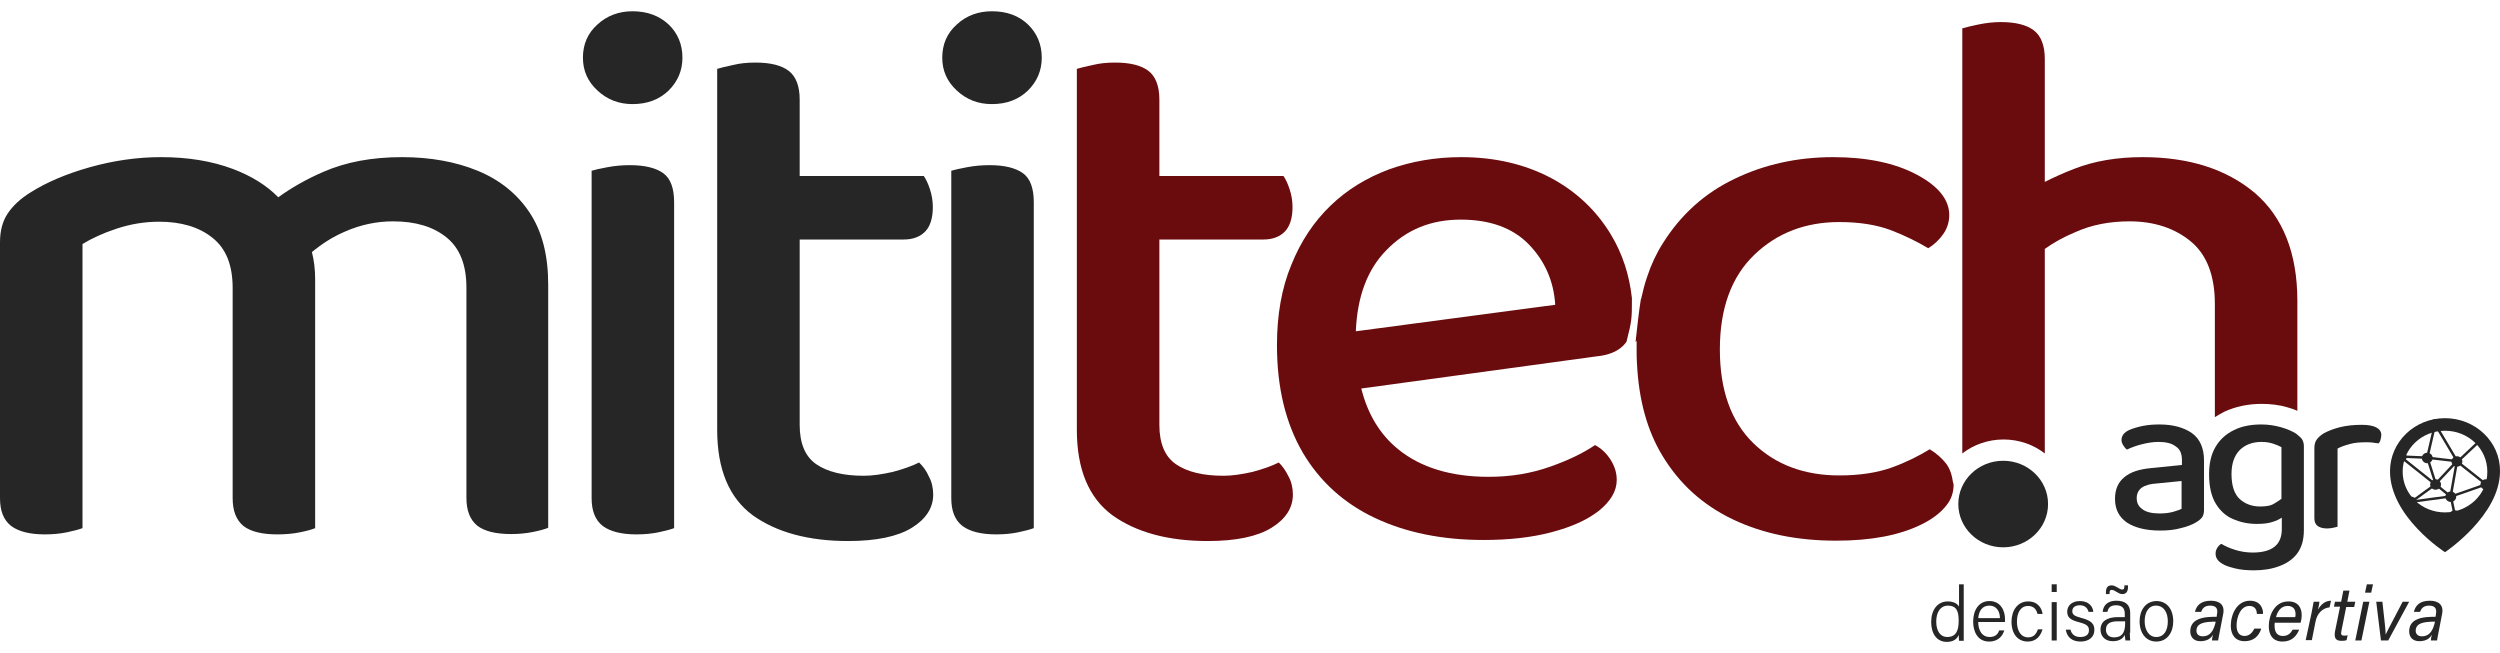 <svg width="111" height="29" viewBox="0 0 111 29" fill="none" xmlns="http://www.w3.org/2000/svg">
<path d="M109.088 20.721C109.221 20.721 109.329 20.617 109.329 20.489C109.329 20.361 109.221 20.257 109.088 20.257C108.955 20.257 108.847 20.361 108.847 20.489C108.847 20.617 108.955 20.721 109.088 20.721Z" fill="#262626"/>
<path d="M107.77 20.567C107.903 20.567 108.011 20.462 108.011 20.334C108.011 20.206 107.903 20.102 107.77 20.102C107.637 20.102 107.529 20.206 107.529 20.334C107.529 20.462 107.637 20.567 107.77 20.567Z" fill="#262626"/>
<path d="M108.124 19.079C108.257 19.079 108.365 18.975 108.365 18.846C108.365 18.718 108.257 18.614 108.124 18.614C107.991 18.614 107.883 18.718 107.883 18.846C107.883 18.975 107.991 19.079 108.124 19.079Z" fill="#262626"/>
<path d="M106.614 20.52C106.747 20.52 106.855 20.416 106.855 20.288C106.855 20.159 106.747 20.055 106.614 20.055C106.48 20.055 106.373 20.159 106.373 20.288C106.373 20.416 106.48 20.52 106.614 20.52Z" fill="#262626"/>
<path d="M108.991 23.123C109.125 23.123 109.232 23.019 109.232 22.891C109.232 22.762 109.125 22.658 108.991 22.658C108.858 22.658 108.75 22.762 108.75 22.891C108.75 23.019 108.858 23.123 108.991 23.123Z" fill="#262626"/>
<path d="M108.14 21.744C108.273 21.744 108.381 21.64 108.381 21.512C108.381 21.383 108.273 21.279 108.14 21.279C108.007 21.279 107.899 21.383 107.899 21.512C107.899 21.64 108.007 21.744 108.14 21.744Z" fill="#262626"/>
<path d="M108.815 22.286C108.948 22.286 109.056 22.182 109.056 22.054C109.056 21.926 108.948 21.822 108.815 21.822C108.682 21.822 108.574 21.926 108.574 22.054C108.574 22.182 108.682 22.286 108.815 22.286Z" fill="#262626"/>
<path d="M107.063 22.519C107.196 22.519 107.304 22.415 107.304 22.286C107.304 22.158 107.196 22.054 107.063 22.054C106.93 22.054 106.822 22.158 106.822 22.286C106.822 22.415 106.93 22.519 107.063 22.519Z" fill="#262626"/>
<path d="M110.373 21.744C110.506 21.744 110.614 21.64 110.614 21.512C110.614 21.383 110.506 21.279 110.373 21.279C110.24 21.279 110.132 21.383 110.132 21.512C110.132 21.64 110.24 21.744 110.373 21.744Z" fill="#262626"/>
<path d="M108.056 18.845L107.712 20.327L107.822 20.351L108.166 18.869L108.056 18.845Z" fill="#262626"/>
<path d="M106.626 20.217L106.622 20.326L107.777 20.374L107.782 20.266L106.626 20.217Z" fill="#262626"/>
<path d="M107.771 20.268L107.758 20.375L109.082 20.53L109.095 20.422L107.771 20.268Z" fill="#262626"/>
<path d="M108.17 18.806L108.072 18.86L109.047 20.501L109.144 20.447L108.17 18.806Z" fill="#262626"/>
<path d="M110.002 19.59L109.07 20.466L109.149 20.544L110.081 19.668L110.002 19.59Z" fill="#262626"/>
<path d="M109.137 20.451L109.065 20.535L110.346 21.546L110.417 21.462L109.137 20.451Z" fill="#262626"/>
<path d="M109.031 20.474L108.754 22.032L108.865 22.05L109.142 20.492L109.031 20.474Z" fill="#262626"/>
<path d="M110.366 21.45L108.811 21.995L108.849 22.097L110.405 21.552L110.366 21.45Z" fill="#262626"/>
<path d="M108.874 22.032L108.764 22.053L108.938 22.889L109.049 22.868L108.874 22.032Z" fill="#262626"/>
<path d="M108.809 21.986L107.059 22.221L107.074 22.328L108.824 22.093L108.809 21.986Z" fill="#262626"/>
<path d="M108.189 21.473L108.117 21.555L108.792 22.105L108.865 22.022L108.189 21.473Z" fill="#262626"/>
<path d="M108.101 21.46L107.023 22.244L107.091 22.33L108.169 21.547L108.101 21.46Z" fill="#262626"/>
<path d="M107.84 20.337L107.732 20.368L108.103 21.539L108.21 21.508L107.84 20.337Z" fill="#262626"/>
<path d="M109.038 20.446L108.09 21.457L108.174 21.53L109.122 20.518L109.038 20.446Z" fill="#262626"/>
<path d="M106.657 20.265L106.585 20.349L108.109 21.562L108.181 21.479L106.657 20.265Z" fill="#262626"/>
<path d="M108.558 18.567C107.208 18.567 106.116 19.621 106.116 20.923C106.116 22.953 108.558 24.518 108.558 24.518C108.558 24.518 111 22.891 111 20.923C111.016 19.621 109.907 18.567 108.558 18.567ZM108.558 22.751C107.513 22.751 106.678 21.945 106.678 20.938C106.678 19.931 107.513 19.125 108.558 19.125C109.602 19.125 110.437 19.931 110.437 20.938C110.454 21.93 109.602 22.751 108.558 22.751Z" fill="#262626"/>
<path d="M21.207 7.581C20.227 7.179 19.102 6.977 17.849 6.977C16.516 6.977 15.359 7.194 14.363 7.628C13.608 7.953 12.933 8.341 12.355 8.759C11.841 8.232 11.166 7.814 10.347 7.504C9.399 7.148 8.338 6.977 7.149 6.977C6.089 6.977 5.029 7.132 3.984 7.426C2.94 7.721 2.073 8.093 1.382 8.527C0.9 8.821 0.562 9.146 0.337 9.487C0.112 9.828 0 10.247 0 10.758V14.601V16.352V22.116C0 22.689 0.161 23.092 0.498 23.356C0.835 23.604 1.333 23.727 1.992 23.727C2.346 23.727 2.667 23.697 2.972 23.634C3.261 23.573 3.502 23.511 3.663 23.449V16.352V14.601V10.835C4.065 10.588 4.563 10.355 5.173 10.154C5.784 9.952 6.41 9.844 7.069 9.844C8.033 9.844 8.836 10.076 9.431 10.556C10.041 11.037 10.33 11.781 10.33 12.788V14.601V16.352V22.116C10.33 22.689 10.491 23.092 10.812 23.356C11.134 23.604 11.632 23.727 12.323 23.727C12.676 23.727 13.013 23.697 13.319 23.634C13.624 23.573 13.849 23.511 13.993 23.449V16.352V14.601V12.4C13.993 11.967 13.945 11.564 13.849 11.192C14.299 10.82 14.781 10.51 15.327 10.278C16.002 9.983 16.709 9.828 17.448 9.828C18.444 9.828 19.231 10.061 19.825 10.541C20.42 11.021 20.709 11.765 20.709 12.772V14.585V16.336V22.101C20.709 22.674 20.87 23.077 21.191 23.34C21.512 23.588 22.01 23.712 22.701 23.712C23.039 23.712 23.36 23.681 23.665 23.619C23.97 23.557 24.195 23.495 24.34 23.433V16.336V14.585V12.633C24.34 11.331 24.067 10.262 23.505 9.425C22.958 8.604 22.187 7.984 21.207 7.581Z" fill="#262626"/>
<path d="M29.449 7.69C29.128 7.457 28.63 7.333 27.971 7.333C27.618 7.333 27.28 7.364 26.959 7.426C26.638 7.488 26.413 7.535 26.268 7.581V14.477V16.259V22.116C26.268 22.689 26.429 23.092 26.766 23.356C27.104 23.604 27.602 23.727 28.26 23.727C28.614 23.727 28.935 23.697 29.24 23.634C29.529 23.573 29.77 23.511 29.931 23.449V16.243V14.461V8.976C29.931 8.356 29.77 7.922 29.449 7.69Z" fill="#262626"/>
<path d="M28.083 0.5C27.473 0.5 26.943 0.701 26.525 1.089C26.091 1.476 25.882 1.972 25.882 2.561C25.882 3.134 26.091 3.615 26.525 4.017C26.959 4.42 27.473 4.622 28.083 4.622C28.742 4.622 29.272 4.42 29.69 4.017C30.092 3.615 30.3 3.134 30.3 2.561C30.3 1.972 30.092 1.476 29.69 1.089C29.272 0.701 28.742 0.5 28.083 0.5Z" fill="#262626"/>
<path d="M40.808 20.535C40.502 20.69 40.101 20.83 39.635 20.954C39.153 21.062 38.735 21.124 38.349 21.124C37.45 21.124 36.743 20.954 36.245 20.613C35.747 20.272 35.506 19.683 35.506 18.862V15.438V14.477V10.634H40.133C40.535 10.634 40.856 10.51 41.081 10.278C41.306 10.045 41.418 9.673 41.418 9.193C41.418 8.914 41.37 8.651 41.29 8.403C41.209 8.155 41.113 7.953 41.016 7.814H35.506V4.42C35.506 3.832 35.345 3.398 35.024 3.15C34.703 2.902 34.205 2.778 33.546 2.778C33.192 2.778 32.855 2.809 32.55 2.886C32.244 2.948 32.003 3.01 31.843 3.057V14.477V15.438V19.079C31.843 20.845 32.373 22.101 33.417 22.875C34.478 23.634 35.891 24.022 37.659 24.022C38.912 24.022 39.86 23.82 40.486 23.433C41.113 23.046 41.434 22.55 41.434 21.961C41.434 21.667 41.37 21.388 41.241 21.155C41.129 20.892 40.968 20.69 40.808 20.535Z" fill="#262626"/>
<path d="M44.037 0.5C43.426 0.5 42.896 0.701 42.479 1.089C42.045 1.476 41.836 1.972 41.836 2.561C41.836 3.134 42.045 3.615 42.479 4.017C42.912 4.42 43.426 4.622 44.037 4.622C44.696 4.622 45.226 4.42 45.644 4.017C46.045 3.615 46.254 3.134 46.254 2.561C46.254 1.972 46.045 1.476 45.644 1.089C45.242 0.701 44.712 0.5 44.037 0.5Z" fill="#262626"/>
<path d="M45.418 7.69C45.097 7.457 44.599 7.333 43.94 7.333C43.587 7.333 43.249 7.364 42.928 7.426C42.607 7.488 42.382 7.535 42.237 7.581V14.477V16.259V22.116C42.237 22.689 42.398 23.092 42.735 23.356C43.073 23.604 43.571 23.727 44.23 23.727C44.583 23.727 44.904 23.697 45.209 23.634C45.499 23.573 45.74 23.511 45.9 23.449V16.243V14.461V8.976C45.9 8.356 45.74 7.922 45.418 7.69Z" fill="#262626"/>
<path d="M56.777 20.535C56.472 20.69 56.07 20.83 55.605 20.954C55.123 21.062 54.705 21.124 54.319 21.124C53.419 21.124 52.713 20.954 52.215 20.613C51.717 20.272 51.476 19.683 51.476 18.862V15.438V14.477V10.634H56.103C56.504 10.634 56.825 10.51 57.05 10.278C57.275 10.045 57.388 9.673 57.388 9.193C57.388 8.914 57.34 8.651 57.259 8.403C57.179 8.155 57.083 7.953 56.986 7.814H51.476V4.42C51.476 3.832 51.315 3.398 50.994 3.15C50.672 2.902 50.174 2.778 49.516 2.778C49.162 2.778 48.825 2.809 48.519 2.886C48.214 2.948 47.973 3.01 47.812 3.057V14.477V15.438V19.079C47.812 20.845 48.343 22.101 49.387 22.875C50.447 23.634 51.861 24.022 53.628 24.022C54.882 24.022 55.829 23.82 56.456 23.433C57.083 23.046 57.404 22.55 57.404 21.961C57.404 21.667 57.34 21.388 57.211 21.155C57.083 20.892 56.938 20.69 56.777 20.535Z" fill="#6A0C0D"/>
<path d="M86.66 21.14C86.612 20.938 86.531 20.752 86.419 20.597C86.226 20.349 85.985 20.133 85.68 19.947C85.198 20.241 84.652 20.52 84.009 20.752C83.366 20.985 82.579 21.109 81.663 21.109C80.105 21.109 78.82 20.628 77.84 19.668C76.86 18.707 76.362 17.328 76.362 15.515C76.362 13.687 76.876 12.292 77.888 11.316C78.9 10.339 80.169 9.859 81.663 9.859C82.563 9.859 83.318 9.983 83.945 10.216C84.555 10.448 85.118 10.727 85.615 11.021C85.873 10.866 86.097 10.649 86.274 10.402C86.451 10.154 86.547 9.859 86.547 9.549C86.547 8.867 86.065 8.263 85.101 7.752C84.138 7.24 82.9 6.977 81.39 6.977C79.8 6.977 78.338 7.302 77.02 7.938C75.687 8.573 74.626 9.534 73.839 10.789C73.55 11.238 73.309 11.75 73.132 12.292C73.02 12.617 72.939 12.943 72.859 13.299C72.859 13.284 72.859 13.268 72.859 13.253C72.763 13.841 72.682 14.601 72.618 15.19C72.634 15.174 72.65 15.143 72.666 15.128C72.666 15.267 72.666 15.391 72.666 15.53C72.666 15.747 72.666 15.949 72.682 16.15C72.763 17.762 73.132 19.11 73.807 20.226C74.562 21.481 75.606 22.426 76.94 23.061C78.273 23.697 79.8 24.006 81.519 24.006C83.061 24.006 84.314 23.774 85.294 23.294C85.808 23.046 86.178 22.751 86.419 22.441C86.644 22.163 86.74 21.853 86.74 21.512C86.692 21.372 86.692 21.248 86.66 21.14Z" fill="#6A0C0D"/>
<path d="M71.526 10.417C70.883 9.348 69.983 8.496 68.843 7.891C67.686 7.287 66.368 6.977 64.874 6.977C63.734 6.977 62.673 7.163 61.677 7.519C60.681 7.891 59.814 8.418 59.075 9.131C58.336 9.844 57.757 10.711 57.339 11.75C56.906 12.788 56.697 13.981 56.697 15.329C56.697 17.204 57.082 18.785 57.837 20.086C58.593 21.372 59.669 22.348 61.051 22.999C62.432 23.65 64.039 23.975 65.87 23.975C66.979 23.975 67.991 23.867 68.875 23.634C69.758 23.402 70.465 23.092 70.996 22.674C71.51 22.255 71.783 21.806 71.783 21.31C71.783 20.985 71.686 20.69 71.51 20.412C71.333 20.133 71.108 19.916 70.819 19.761C70.321 20.102 69.662 20.427 68.827 20.721C67.991 21.016 67.091 21.171 66.095 21.171C64.441 21.171 63.091 20.768 62.079 19.947C61.276 19.296 60.729 18.397 60.44 17.25L70.867 15.825C71.381 15.778 71.799 15.623 72.072 15.345C72.12 15.298 72.168 15.236 72.216 15.174C72.457 14.229 72.457 14.151 72.457 13.237C72.345 12.214 72.04 11.269 71.526 10.417ZM60.199 14.709C60.263 13.16 60.713 11.967 61.549 11.114C62.432 10.2 63.525 9.751 64.858 9.751C66.16 9.751 67.172 10.123 67.879 10.851C68.586 11.579 68.987 12.478 69.052 13.532L60.199 14.709Z" fill="#6A0C0D"/>
<path d="M102.003 13.361V18.242C101.875 18.18 101.73 18.134 101.569 18.087C101.216 17.979 100.814 17.932 100.413 17.932C99.802 17.932 99.256 18.056 98.774 18.273C98.629 18.351 98.485 18.428 98.34 18.521V13.501C98.34 12.245 97.987 11.316 97.28 10.727C96.573 10.138 95.657 9.828 94.548 9.828C93.665 9.828 92.862 9.983 92.139 10.309C91.624 10.525 91.175 10.773 90.789 11.052V20.133C90.291 19.745 89.648 19.513 88.957 19.513C88.267 19.513 87.624 19.745 87.126 20.133V1.259C87.287 1.213 87.528 1.151 87.833 1.089C88.138 1.027 88.475 0.98 88.829 0.98C89.488 0.98 89.986 1.104 90.307 1.352C90.628 1.6 90.789 2.034 90.789 2.623V8.077C91.159 7.891 91.592 7.69 92.074 7.504C92.974 7.148 94.002 6.977 95.127 6.977C97.183 6.977 98.854 7.504 100.123 8.573C101.36 9.642 102.003 11.238 102.003 13.361Z" fill="#6A0C0D"/>
<path d="M88.941 24.301C90.042 24.301 90.934 23.441 90.934 22.379C90.934 21.318 90.042 20.458 88.941 20.458C87.841 20.458 86.949 21.318 86.949 22.379C86.949 23.441 87.841 24.301 88.941 24.301Z" fill="#262626"/>
<path d="M97.328 19.234C96.974 18.986 96.492 18.846 95.882 18.846C95.641 18.846 95.384 18.862 95.159 18.908C94.918 18.955 94.709 19.017 94.532 19.094C94.307 19.203 94.195 19.342 94.195 19.544C94.195 19.621 94.227 19.699 94.275 19.776C94.323 19.854 94.372 19.916 94.436 19.962C94.629 19.869 94.838 19.792 95.079 19.73C95.32 19.668 95.577 19.621 95.834 19.621C96.171 19.621 96.428 19.683 96.605 19.823C96.798 19.947 96.878 20.148 96.878 20.427V20.644L95.512 20.783C94.998 20.83 94.597 20.954 94.323 21.186C94.05 21.403 93.906 21.729 93.906 22.147C93.906 22.612 94.082 22.953 94.436 23.201C94.789 23.433 95.287 23.557 95.914 23.557C96.251 23.557 96.557 23.526 96.83 23.448C97.103 23.387 97.328 23.294 97.489 23.201C97.601 23.139 97.697 23.061 97.762 22.984C97.826 22.906 97.858 22.782 97.858 22.643V20.442C97.858 19.9 97.681 19.497 97.328 19.234ZM96.878 22.581C96.798 22.627 96.669 22.674 96.508 22.72C96.348 22.767 96.139 22.798 95.898 22.798C95.544 22.798 95.287 22.736 95.127 22.612C94.95 22.488 94.87 22.333 94.87 22.116C94.87 21.915 94.95 21.759 95.095 21.651C95.255 21.543 95.48 21.481 95.769 21.465L96.862 21.357V22.581H96.878Z" fill="#262626"/>
<path d="M101.939 19.249C101.762 19.141 101.553 19.048 101.28 18.97C101.007 18.893 100.718 18.846 100.397 18.846C99.947 18.846 99.529 18.924 99.192 19.094C98.838 19.265 98.565 19.513 98.372 19.838C98.179 20.163 98.083 20.566 98.083 21.062C98.083 21.589 98.179 22.023 98.372 22.348C98.565 22.674 98.822 22.906 99.143 23.046C99.465 23.185 99.818 23.262 100.204 23.262C100.509 23.262 100.75 23.232 100.959 23.154C101.103 23.108 101.216 23.046 101.312 22.984V23.495C101.312 23.851 101.2 24.115 100.975 24.285C100.75 24.456 100.429 24.533 100.011 24.533C99.738 24.533 99.465 24.487 99.224 24.409C98.983 24.332 98.774 24.239 98.629 24.146C98.565 24.177 98.501 24.239 98.453 24.316C98.404 24.394 98.372 24.471 98.372 24.58C98.372 24.766 98.469 24.921 98.694 25.044C98.79 25.107 98.967 25.169 99.208 25.23C99.449 25.292 99.738 25.323 100.075 25.323C100.493 25.323 100.878 25.261 101.2 25.137C101.537 25.014 101.81 24.828 102.003 24.564C102.196 24.301 102.292 23.96 102.292 23.541V22.751V22.534V19.807C102.292 19.683 102.26 19.575 102.196 19.482C102.132 19.404 102.035 19.327 101.939 19.249ZM100.348 22.488C99.995 22.488 99.69 22.379 99.449 22.162C99.208 21.945 99.079 21.574 99.079 21.047C99.079 20.566 99.208 20.226 99.449 19.977C99.69 19.745 100.011 19.621 100.413 19.621C100.621 19.621 100.782 19.652 100.927 19.699C101.071 19.745 101.184 19.792 101.296 19.854V22.147C101.216 22.209 101.103 22.286 100.991 22.348C100.83 22.457 100.621 22.488 100.348 22.488Z" fill="#262626"/>
<path d="M104.863 18.862C104.51 18.862 104.188 18.893 103.883 18.97C103.578 19.048 103.353 19.141 103.16 19.249C103.015 19.342 102.919 19.435 102.855 19.528C102.79 19.621 102.758 19.745 102.758 19.9V20.907V21.31V23.015C102.758 23.17 102.807 23.278 102.903 23.355C102.999 23.418 103.128 23.464 103.321 23.464C103.417 23.464 103.513 23.448 103.594 23.433C103.674 23.418 103.738 23.402 103.787 23.387V21.31V20.985V19.916C103.931 19.838 104.108 19.776 104.333 19.714C104.558 19.652 104.799 19.637 105.056 19.637C105.152 19.637 105.265 19.637 105.361 19.652C105.457 19.668 105.538 19.683 105.618 19.683C105.65 19.637 105.682 19.59 105.698 19.513C105.714 19.451 105.731 19.373 105.731 19.296C105.714 19.017 105.425 18.862 104.863 18.862Z" fill="#262626"/>
<path d="M98.565 28.004C98.533 28.144 98.501 28.361 98.485 28.438H98.212C98.212 28.376 98.228 28.268 98.26 28.175C98.179 28.314 98.035 28.469 97.697 28.469C97.36 28.469 97.248 28.237 97.248 28.035C97.248 27.539 97.697 27.431 98.019 27.4C98.195 27.384 98.34 27.384 98.42 27.384L98.436 27.26C98.469 27.09 98.453 26.889 98.131 26.889C97.858 26.889 97.778 27.044 97.73 27.167H97.456C97.521 26.904 97.697 26.672 98.163 26.672C98.549 26.672 98.79 26.858 98.71 27.26L98.565 28.004ZM98.372 27.601C98.276 27.601 98.179 27.601 98.035 27.617C97.762 27.648 97.521 27.725 97.521 28.004C97.521 28.128 97.601 28.252 97.794 28.252C98.163 28.252 98.292 27.958 98.372 27.632V27.601Z" fill="#262626"/>
<path d="M100.396 27.927C100.284 28.252 100.059 28.469 99.657 28.469C99.256 28.469 99.047 28.19 99.047 27.787C99.047 27.276 99.32 26.672 99.898 26.672C100.364 26.672 100.493 27.028 100.477 27.26H100.204C100.204 27.059 100.107 26.904 99.866 26.904C99.481 26.904 99.304 27.4 99.304 27.772C99.304 28.097 99.448 28.237 99.657 28.237C99.85 28.237 99.995 28.113 100.091 27.911H100.396V27.927Z" fill="#262626"/>
<path d="M101.007 27.617C100.991 27.679 100.991 27.725 100.991 27.787C100.991 28.082 101.119 28.237 101.36 28.237C101.601 28.237 101.714 28.097 101.794 27.958H102.083C101.971 28.221 101.778 28.485 101.344 28.485C100.927 28.485 100.734 28.206 100.734 27.803C100.734 27.322 100.991 26.703 101.601 26.703C102.051 26.703 102.196 26.997 102.196 27.322C102.196 27.431 102.18 27.524 102.148 27.648H101.007V27.617ZM101.907 27.4C101.923 27.353 101.923 27.307 101.923 27.276C101.923 27.043 101.81 26.904 101.569 26.904C101.312 26.904 101.136 27.09 101.055 27.4H101.907Z" fill="#262626"/>
<path d="M102.63 27.229C102.662 27.059 102.694 26.873 102.726 26.718H102.983C102.983 26.765 102.951 26.935 102.919 27.074C103.047 26.826 103.256 26.672 103.497 26.672L103.433 26.966C103.112 26.997 102.871 27.245 102.806 27.617L102.646 28.422H102.373L102.63 27.229Z" fill="#262626"/>
<path d="M103.674 26.718H103.947L104.044 26.222H104.317L104.22 26.718H104.574L104.526 26.951H104.172L103.963 27.989C103.931 28.144 103.931 28.221 104.076 28.221C104.124 28.221 104.188 28.221 104.236 28.206L104.188 28.422C104.108 28.453 104.028 28.453 103.963 28.453C103.706 28.453 103.626 28.33 103.674 28.035L103.899 26.935H103.626L103.674 26.718Z" fill="#262626"/>
<path d="M104.927 26.718H105.2L104.847 28.438H104.574L104.927 26.718ZM105.088 25.943H105.361L105.281 26.315H105.008L105.088 25.943Z" fill="#262626"/>
<path d="M105.778 26.718C105.859 27.462 105.923 27.958 105.923 28.175C106.003 27.989 106.469 27.136 106.678 26.718H106.967L106.036 28.438H105.714L105.505 26.718H105.778Z" fill="#262626"/>
<path d="M108.285 28.004C108.253 28.144 108.22 28.361 108.204 28.438H107.931C107.931 28.376 107.947 28.268 107.979 28.175C107.899 28.314 107.755 28.469 107.417 28.469C107.08 28.469 106.967 28.237 106.967 28.035C106.967 27.539 107.417 27.431 107.738 27.4C107.915 27.384 108.06 27.384 108.14 27.384L108.156 27.26C108.188 27.09 108.172 26.889 107.851 26.889C107.578 26.889 107.497 27.044 107.449 27.167H107.176C107.24 26.904 107.417 26.672 107.883 26.672C108.269 26.672 108.51 26.858 108.429 27.26L108.285 28.004ZM108.108 27.601C108.012 27.601 107.915 27.601 107.771 27.617C107.497 27.648 107.256 27.725 107.256 28.004C107.256 28.128 107.337 28.252 107.53 28.252C107.899 28.252 108.028 27.958 108.108 27.632V27.601Z" fill="#262626"/>
<path d="M87.19 25.943V27.958C87.19 28.113 87.19 28.283 87.19 28.453H86.981C86.981 28.407 86.965 28.268 86.965 28.19C86.885 28.392 86.708 28.5 86.435 28.5C86.001 28.5 85.744 28.144 85.744 27.617C85.744 27.09 86.017 26.703 86.483 26.703C86.788 26.703 86.933 26.842 86.981 26.935V25.943H87.19ZM85.969 27.601C85.969 28.051 86.178 28.283 86.451 28.283C86.869 28.283 86.965 27.973 86.965 27.555C86.965 27.136 86.869 26.889 86.483 26.889C86.178 26.889 85.969 27.152 85.969 27.601Z" fill="#262626"/>
<path d="M87.833 27.617C87.833 28.02 88.026 28.283 88.331 28.283C88.62 28.283 88.716 28.128 88.765 27.989H88.99C88.925 28.206 88.749 28.485 88.315 28.485C87.801 28.485 87.608 28.035 87.608 27.601C87.608 27.105 87.849 26.687 88.331 26.687C88.845 26.687 89.022 27.136 89.022 27.477C89.022 27.524 89.022 27.57 89.022 27.617H87.833ZM88.797 27.446C88.797 27.136 88.636 26.889 88.331 26.889C88.01 26.889 87.865 27.121 87.833 27.446H88.797Z" fill="#262626"/>
<path d="M90.692 27.927C90.612 28.221 90.419 28.485 90.034 28.485C89.6 28.485 89.311 28.159 89.311 27.601C89.311 27.121 89.568 26.703 90.05 26.703C90.499 26.703 90.66 27.028 90.692 27.26H90.467C90.419 27.074 90.307 26.904 90.05 26.904C89.728 26.904 89.552 27.183 89.552 27.601C89.552 28.004 89.728 28.299 90.05 28.299C90.275 28.299 90.403 28.175 90.483 27.942H90.692V27.927Z" fill="#262626"/>
<path d="M91.094 25.943H91.319V26.284H91.094V25.943ZM91.094 26.734H91.319V28.438H91.094V26.734Z" fill="#262626"/>
<path d="M91.93 27.958C91.978 28.159 92.122 28.283 92.363 28.283C92.636 28.283 92.749 28.159 92.749 27.989C92.749 27.803 92.669 27.725 92.331 27.632C91.881 27.524 91.785 27.384 91.785 27.152C91.785 26.919 91.962 26.687 92.347 26.687C92.749 26.687 92.926 26.935 92.942 27.167H92.733C92.701 27.044 92.604 26.873 92.347 26.873C92.09 26.873 92.01 27.012 92.01 27.136C92.01 27.276 92.09 27.353 92.395 27.431C92.877 27.555 92.99 27.71 92.99 27.973C92.99 28.283 92.749 28.485 92.379 28.485C91.978 28.485 91.769 28.268 91.721 27.958H91.93Z" fill="#262626"/>
<path d="M94.564 28.097C94.564 28.252 94.581 28.392 94.581 28.438H94.372C94.356 28.392 94.356 28.314 94.34 28.19C94.275 28.314 94.147 28.469 93.809 28.469C93.424 28.469 93.263 28.206 93.263 27.958C93.263 27.586 93.552 27.4 94.034 27.4C94.163 27.4 94.275 27.4 94.34 27.4V27.245C94.34 27.09 94.291 26.873 93.954 26.873C93.649 26.873 93.601 27.044 93.568 27.167H93.36C93.376 26.951 93.504 26.672 93.97 26.672C94.356 26.672 94.581 26.842 94.581 27.214V28.097H94.564ZM93.504 26.362V26.3C93.504 26.067 93.601 25.99 93.761 25.99C93.938 25.99 94.099 26.176 94.227 26.176C94.291 26.176 94.323 26.145 94.323 26.021V25.99H94.484V26.052C94.484 26.284 94.388 26.377 94.227 26.377C94.05 26.377 93.906 26.191 93.761 26.191C93.697 26.191 93.665 26.222 93.665 26.315V26.377H93.504V26.362ZM94.356 27.586C94.291 27.586 94.163 27.586 94.05 27.586C93.697 27.586 93.504 27.679 93.504 27.958C93.504 28.159 93.633 28.299 93.858 28.299C94.291 28.299 94.356 27.989 94.356 27.648V27.586Z" fill="#262626"/>
<path d="M96.492 27.586C96.492 28.066 96.235 28.485 95.737 28.485C95.287 28.485 94.998 28.113 94.998 27.586C94.998 27.09 95.271 26.687 95.753 26.687C96.203 26.687 96.492 27.044 96.492 27.586ZM95.223 27.586C95.223 27.973 95.416 28.283 95.737 28.283C96.075 28.283 96.251 28.004 96.251 27.586C96.251 27.198 96.075 26.889 95.721 26.889C95.4 26.889 95.223 27.183 95.223 27.586Z" fill="#262626"/>
</svg>
